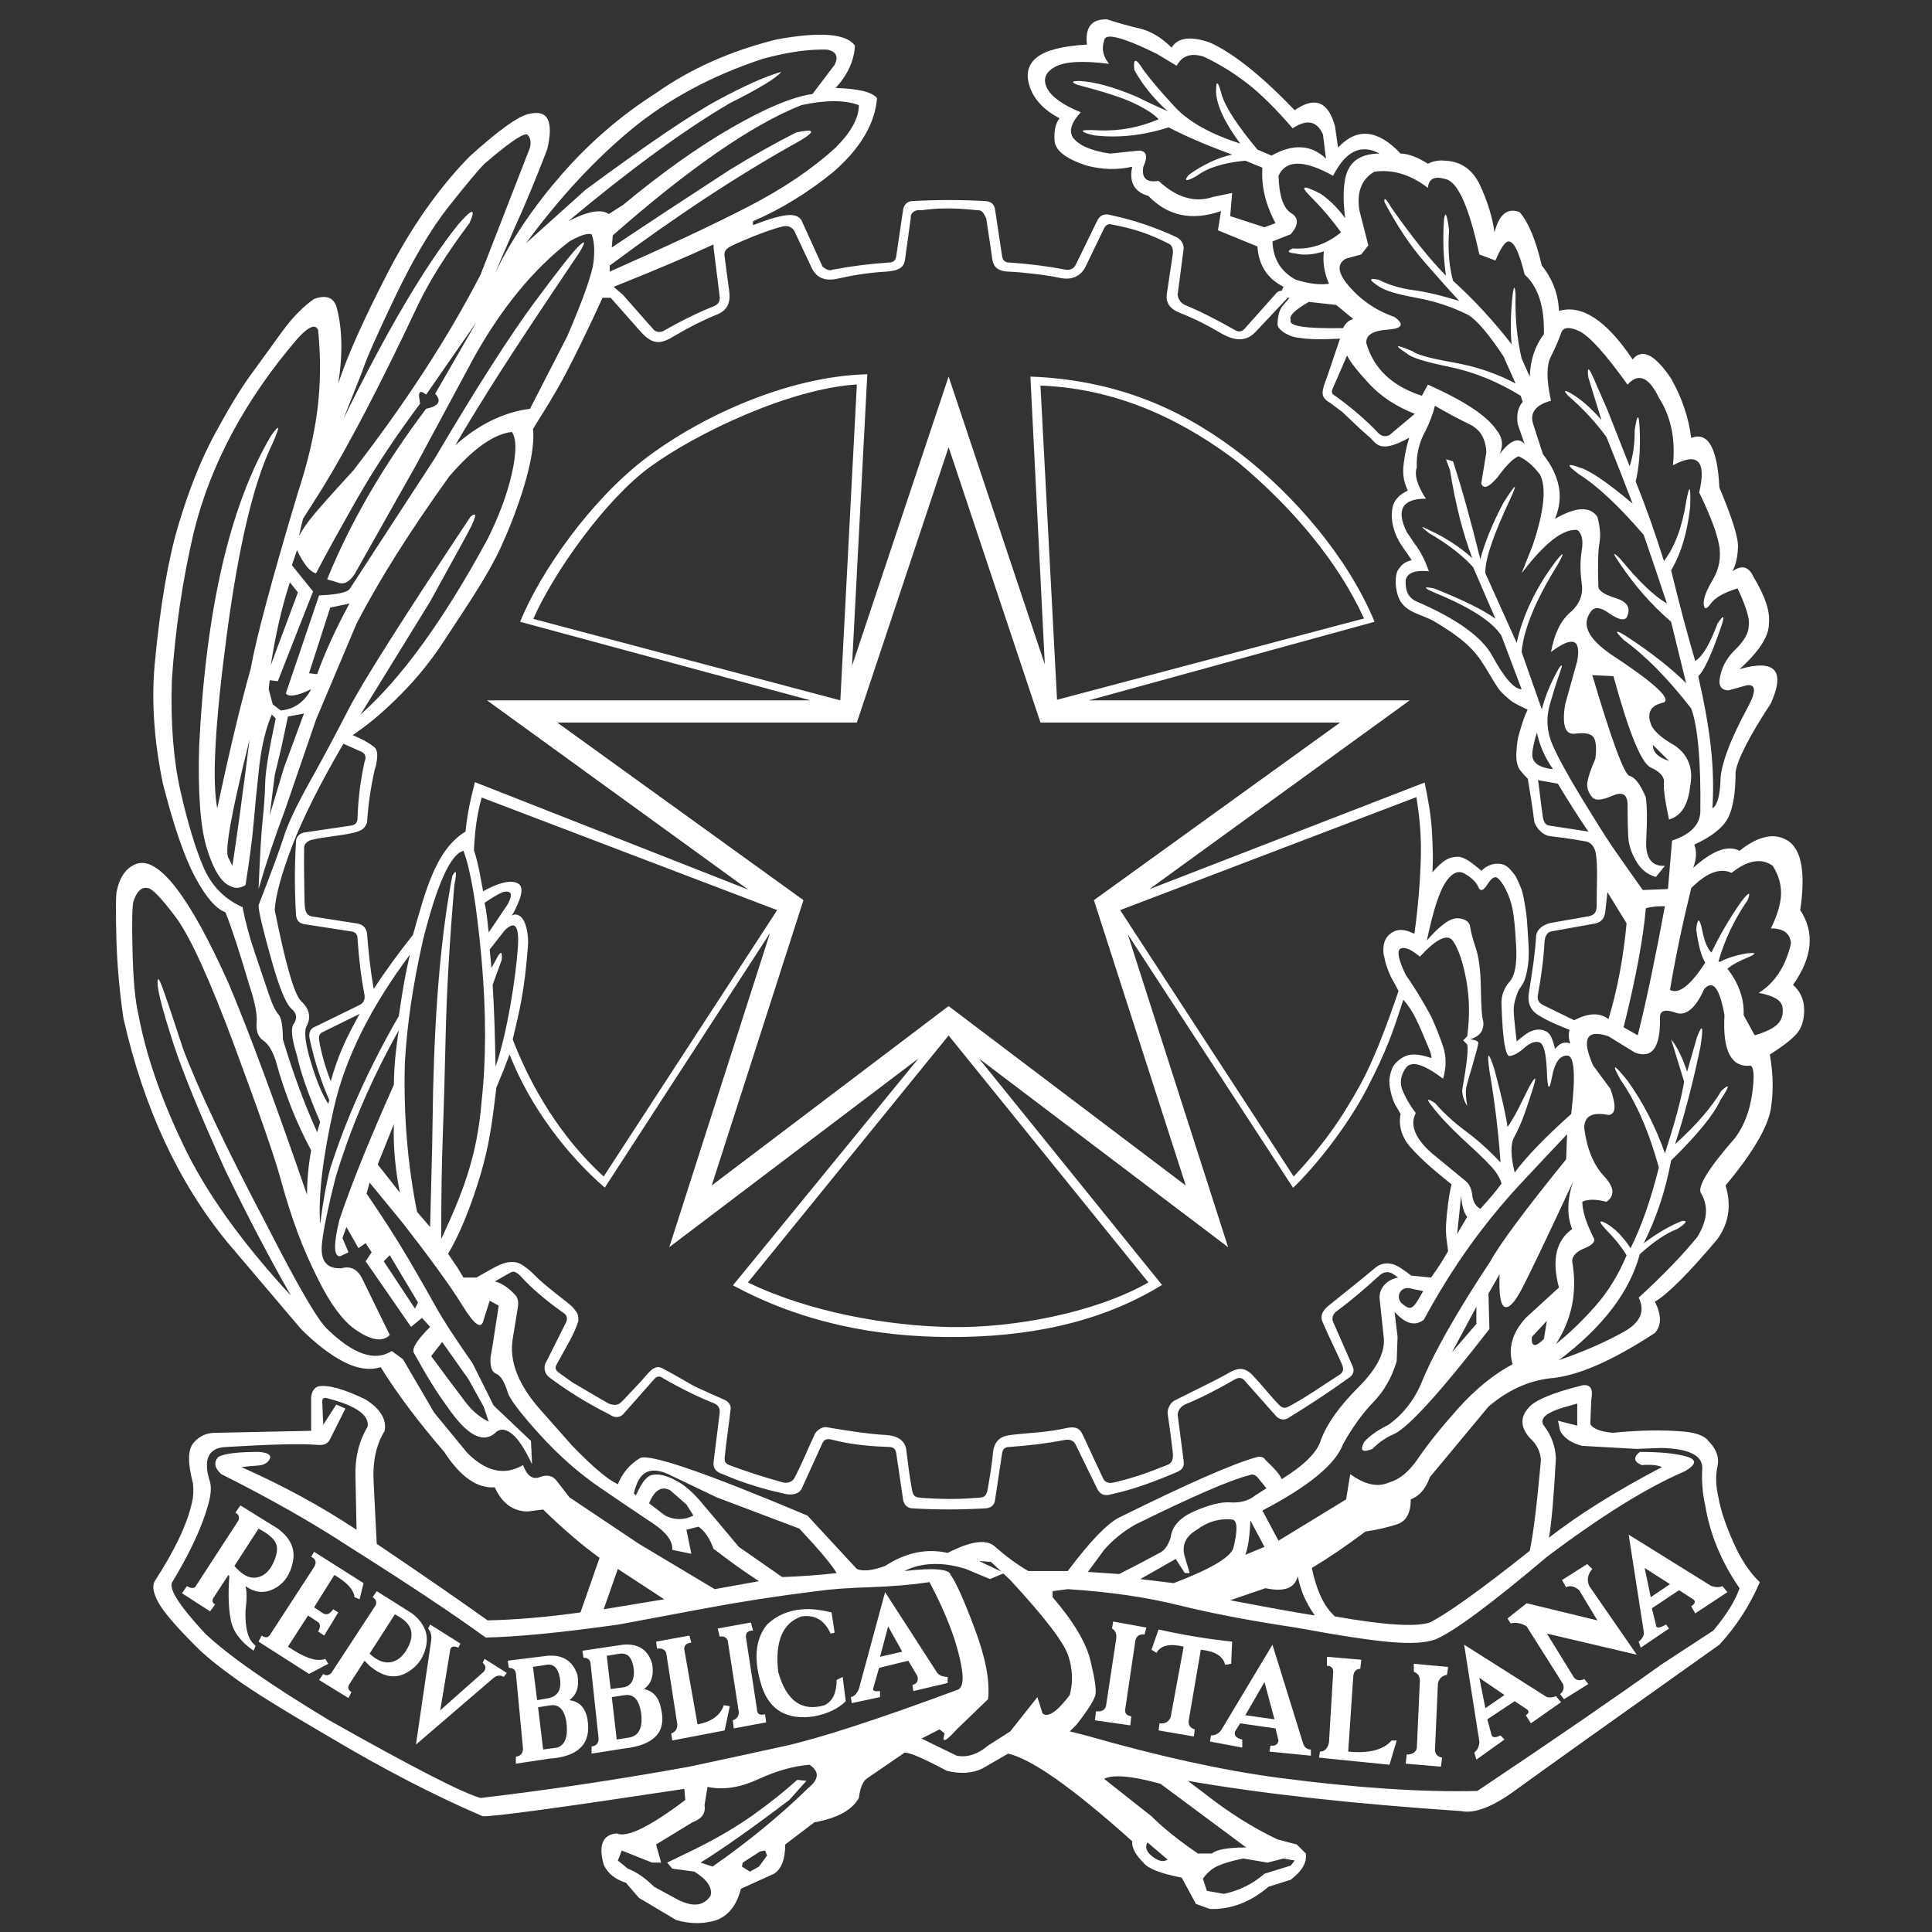 <svg width="24" height="24" viewBox="0 0 24 24" fill="none" xmlns="http://www.w3.org/2000/svg">
<rect x="0" y="0" width="24" height="24" fill="#333333" stroke="none"/>
<g clip-path="url(#clip0_1070_1581)">
<path d="M13.719 0.241C13.552 0.246 13.479 0.351 13.502 0.554C13.202 0.571 12.995 0.623 12.882 0.711C12.769 0.799 12.739 0.922 12.793 1.081C12.848 1.24 12.971 1.369 13.163 1.47C13.113 1.528 13.092 1.62 13.1 1.746C13.108 1.871 13.243 1.974 13.502 2.058C13.695 2.108 13.881 2.113 14.065 2.071C14.023 2.264 14.091 2.384 14.266 2.434C14.508 2.685 14.809 2.747 15.168 2.622L15.13 2.861L15.62 3.062C15.636 3.296 15.745 3.463 15.945 3.563L15.921 3.612C15.896 3.612 15.875 3.621 15.858 3.638L15.457 4.088C15.424 4.121 15.385 4.127 15.343 4.101C15.109 3.968 14.902 3.863 14.718 3.788C14.668 3.763 14.637 3.72 14.629 3.662L14.704 3.086C14.704 3.027 14.676 2.981 14.617 2.947C14.35 2.822 14.078 2.732 13.802 2.673C13.719 2.648 13.66 2.673 13.627 2.748L13.364 3.287C13.339 3.337 13.297 3.358 13.238 3.35C13.021 3.308 12.787 3.278 12.536 3.261C12.486 3.261 12.457 3.236 12.449 3.186L12.362 2.61C12.354 2.535 12.308 2.497 12.224 2.497C11.932 2.481 11.639 2.481 11.346 2.497C11.279 2.497 11.237 2.53 11.22 2.596L11.133 3.186C11.125 3.236 11.096 3.261 11.046 3.261C10.796 3.278 10.561 3.308 10.344 3.35C10.31 3.366 10.268 3.354 10.218 3.312L9.955 2.734C9.922 2.684 9.863 2.665 9.78 2.673C9.688 2.681 9.546 2.722 9.354 2.797V2.748C9.704 2.598 10.038 2.392 10.356 2.133C10.69 1.84 10.869 1.537 10.895 1.219C10.836 1.144 10.665 1.101 10.381 1.093C10.532 0.926 10.612 0.75 10.62 0.566C10.511 0.416 10.185 0.391 9.642 0.491C9.073 0.633 8.576 0.855 8.15 1.156C7.716 1.432 7.326 1.768 6.979 2.165C6.632 2.562 6.354 2.973 6.146 3.399L6.396 2.823C6.522 2.547 6.655 2.226 6.797 1.858C6.839 1.683 6.841 1.557 6.804 1.482C6.766 1.406 6.683 1.385 6.558 1.418C6.424 1.452 6.183 1.628 5.832 1.945C5.448 2.338 5.108 2.823 4.811 3.399C4.514 3.976 4.311 4.43 4.202 4.764C4.261 4.389 4.252 4.067 4.177 3.8C4.135 3.691 4.044 3.663 3.902 3.713C3.769 3.805 3.634 3.942 3.5 4.125C3.366 4.309 3.239 4.488 3.113 4.659C2.988 4.83 2.84 5.074 2.668 5.392C2.497 5.709 2.346 6.086 2.217 6.52C2.087 6.955 1.989 7.53 1.922 8.249C1.88 8.708 1.914 9.202 2.022 9.728C2.156 10.255 2.289 10.643 2.423 10.894C2.557 11.145 2.683 11.29 2.8 11.332C2.875 11.516 2.974 11.821 3.1 12.247C3.166 12.448 3.197 12.6 3.188 12.704C3.18 12.809 3.206 12.882 3.268 12.924C3.331 12.966 3.383 13.049 3.425 13.175C3.534 13.576 3.681 13.947 3.865 14.29C3.832 14.473 3.814 14.658 3.814 14.842C3.413 13.68 3.088 12.803 2.837 12.21C2.353 11.132 1.972 10.639 1.697 10.73C1.563 10.78 1.48 10.901 1.446 11.094C1.438 11.169 1.438 11.362 1.446 11.671C1.455 11.98 1.483 12.306 1.533 12.648C1.784 13.759 2.214 14.686 2.823 15.43L3.739 16.509C3.923 16.693 4.098 16.827 4.266 16.915C4.433 17.002 4.587 17.026 4.729 16.984C4.938 17.319 5.201 17.668 5.518 18.036C5.719 18.345 5.928 18.492 6.146 18.476C6.238 18.676 6.374 18.776 6.558 18.776L6.747 18.752C7.006 19.003 7.239 19.202 7.448 19.352L7.211 20.03C6.793 20.089 6.408 20.121 6.057 20.129C5.731 19.895 5.273 19.579 4.68 19.178L4.642 18.425C4.626 18.166 4.67 17.949 4.779 17.774C4.804 17.631 4.725 17.502 4.542 17.385C4.266 17.251 4.069 17.198 3.952 17.223C3.902 17.24 3.873 17.284 3.865 17.359V17.774L2.673 17.799C2.565 17.799 2.475 17.84 2.404 17.924C2.333 18.007 2.33 18.174 2.397 18.425C2.406 18.517 2.402 18.596 2.385 18.663C2.327 18.931 2.172 19.257 1.922 19.642C1.888 19.7 1.903 19.787 1.966 19.904C2.029 20.021 2.186 20.204 2.437 20.455C2.545 20.563 2.709 20.698 2.931 20.857C3.152 21.016 3.542 21.257 4.102 21.583C4.762 21.976 5.394 22.303 5.996 22.562C6.121 22.57 6.956 22.456 8.501 22.222L8.513 22.36C8.07 22.695 7.786 22.833 7.661 22.775C7.486 22.791 7.432 22.921 7.499 23.163C7.549 23.272 7.641 23.346 7.775 23.388L7.937 23.576L8.401 23.852C8.576 23.902 8.743 23.902 8.902 23.852C9.052 23.794 9.153 23.664 9.204 23.463L9.616 23.276C9.708 23.217 9.754 23.096 9.754 22.913L10.117 22.637C10.401 22.587 10.586 22.485 10.669 22.335C10.686 22.201 10.723 22.118 10.782 22.084L11.22 21.784C11.237 21.743 11.418 21.814 11.76 21.997C11.928 22.039 12.073 22.03 12.198 21.972L12.524 21.784C12.816 21.851 13.33 22.213 14.065 22.873C14.057 22.949 14.103 23.038 14.203 23.138C14.261 23.213 14.421 23.275 14.68 23.325L14.856 23.651L15.031 23.714C15.29 23.722 15.532 23.63 15.758 23.438L16.034 23.351C16.176 23.242 16.238 23.134 16.221 23.025L16.109 22.913L15.87 22.85C15.569 22.708 15.264 22.516 14.955 22.273L14.755 22.122C15.666 22.281 16.797 22.407 18.151 22.498C18.318 22.532 18.542 22.446 18.822 22.241C19.102 22.037 19.947 21.433 21.359 20.431C21.567 20.205 21.736 19.946 21.861 19.654C21.736 19.537 21.625 19.37 21.529 19.152C21.433 18.935 21.372 18.751 21.347 18.6C21.313 18.458 21.31 18.331 21.335 18.218C21.36 18.106 21.323 18 21.222 17.9C21.18 17.841 21.083 17.802 20.933 17.785C20.665 17.76 20.365 17.766 20.031 17.799C19.872 17.782 19.78 17.745 19.755 17.687L19.768 17.385C19.793 17.251 19.756 17.193 19.656 17.209C19.288 17.301 19.066 17.394 18.991 17.485C18.882 17.602 18.886 17.729 19.003 17.862C19.095 17.946 19.141 18.042 19.141 18.15C19.091 18.702 19.045 19.073 19.003 19.265C18.393 19.75 17.979 20.046 17.762 20.155C17.587 20.213 17.194 20.188 16.584 20.08C16.451 19.963 16.355 19.762 16.296 19.478C16.505 19.353 16.727 19.202 16.961 19.026C17.12 19.001 17.253 18.97 17.361 18.933C17.47 18.895 17.525 18.793 17.525 18.626C17.634 18.584 17.712 18.492 17.762 18.35L18.49 17.474C18.724 17.273 18.978 17.156 19.253 17.122C19.588 17.097 20.023 16.909 20.558 16.558C20.641 16.466 20.641 16.337 20.558 16.17C20.716 16.078 20.976 15.818 21.335 15.392C21.477 15.192 21.511 14.97 21.435 14.727C21.77 14.326 21.956 14.01 21.998 13.776C22.031 13.568 22.028 13.342 21.986 13.1C22.145 12.999 22.256 12.913 22.318 12.842C22.381 12.771 22.412 12.673 22.412 12.547C22.412 12.422 22.366 12.317 22.274 12.234C22.516 11.891 22.546 11.582 22.363 11.306C22.429 10.855 22.383 10.571 22.225 10.454C22.057 10.337 21.852 10.376 21.609 10.569C21.467 10.493 21.275 10.564 21.033 10.781C21.075 10.673 21.08 10.575 21.047 10.492C21.264 10.392 21.403 10.282 21.466 10.161C21.529 10.04 21.56 9.849 21.56 9.59C21.585 9.431 21.73 9.147 21.998 8.738C22.182 8.328 22.052 8.186 21.609 8.312C21.852 8.094 21.974 7.906 21.974 7.747C21.991 7.597 21.927 7.405 21.785 7.171C21.726 7.038 21.639 7.013 21.522 7.096C21.564 7.013 21.586 6.913 21.59 6.796C21.595 6.679 21.517 6.433 21.359 6.057C21.334 5.564 21.218 5.358 21.009 5.441C20.976 5.182 20.892 4.937 20.759 4.703C20.558 4.402 20.398 4.322 20.281 4.465C19.956 3.98 19.65 3.779 19.366 3.863C19.358 3.654 19.287 3.466 19.153 3.299C19.078 2.981 18.987 2.761 18.878 2.636C18.728 2.577 18.623 2.661 18.565 2.886C18.54 2.702 18.481 2.509 18.389 2.308C18.297 2.108 18.152 2.005 17.951 1.996C17.876 1.988 17.805 2 17.738 2.034C17.605 1.95 17.491 1.908 17.399 1.908C17.115 1.607 16.856 1.582 16.622 1.833L16.584 1.57C16.501 1.261 16.334 1.194 16.083 1.369C15.674 0.943 15.324 0.662 15.031 0.529C14.789 0.445 14.629 0.466 14.554 0.592C14.429 0.466 14.296 0.387 14.154 0.353C14.011 0.32 13.878 0.282 13.753 0.241C13.741 0.24 13.73 0.24 13.719 0.241ZM13.784 0.455C13.879 0.453 14.074 0.523 14.367 0.667L14.617 0.817C14.684 0.691 14.796 0.654 14.955 0.704C15.147 0.796 15.328 0.907 15.495 1.037C15.662 1.166 15.849 1.352 16.058 1.594C16.233 1.477 16.359 1.502 16.434 1.669L16.472 1.971C16.288 1.795 16.062 1.783 15.795 1.933L15.62 1.858C15.377 1.566 15.232 1.344 15.181 1.193C15.131 1.001 15.106 0.985 15.106 1.144C15.115 1.311 15.214 1.524 15.406 1.783C15.039 1.666 14.77 1.515 14.598 1.332C14.427 1.148 14.295 0.993 14.203 0.868C14.111 0.718 14.074 0.718 14.091 0.868C14.191 1.052 14.329 1.222 14.505 1.381C14.371 1.323 14.245 1.264 14.128 1.205C13.836 1.08 13.594 1.014 13.402 1.006C13.31 1.006 13.305 1.022 13.388 1.055C13.714 1.139 13.951 1.216 14.097 1.287C14.243 1.358 14.342 1.423 14.392 1.482C14.158 1.582 13.915 1.628 13.664 1.62C13.506 1.611 13.435 1.615 13.451 1.632C13.468 1.648 13.518 1.666 13.601 1.683C13.902 1.716 14.207 1.682 14.517 1.582C14.742 1.699 15.005 1.811 15.306 1.92C15.122 1.961 14.943 2.047 14.767 2.172C14.7 2.255 14.734 2.259 14.868 2.184C15.001 2.084 15.202 2.021 15.47 1.996L15.682 2.083C15.666 2.309 15.719 2.538 15.845 2.772L15.708 2.823L15.282 2.685L15.306 2.397L15.069 2.446C14.843 2.522 14.618 2.456 14.392 2.247C14.242 2.272 14.178 2.213 14.203 2.071C14.261 1.946 14.245 1.879 14.154 1.87L13.79 1.908C13.556 1.874 13.402 1.807 13.327 1.707C13.277 1.623 13.309 1.52 13.426 1.395C13.2 1.303 13.061 1.202 13.006 1.093C12.952 0.984 12.986 0.897 13.107 0.83C13.228 0.764 13.451 0.751 13.777 0.793C13.702 0.701 13.682 0.605 13.716 0.505C13.718 0.474 13.74 0.457 13.784 0.455ZM10.194 0.616C10.223 0.615 10.253 0.616 10.281 0.617C10.389 0.642 10.418 0.705 10.368 0.805L10.093 1.168C9.851 1.201 9.518 1.34 9.096 1.582C8.674 1.824 8.222 2.146 7.738 2.547L7.562 2.659C7.47 2.593 7.302 2.623 7.059 2.748C7.828 2.105 8.497 1.616 9.066 1.282C9.433 1.098 9.646 0.969 9.705 0.893C9.521 0.944 9.262 1.058 8.927 1.238C8.593 1.417 8.041 1.791 7.272 2.359L6.534 3.022C6.952 2.454 7.388 1.984 7.843 1.608C8.299 1.232 8.843 0.939 9.478 0.73C9.748 0.657 9.987 0.618 10.194 0.616V0.616ZM10.359 1.257C10.478 1.257 10.582 1.273 10.669 1.306C10.669 1.465 10.574 1.641 10.381 1.833C10.089 2.1 9.724 2.347 9.285 2.572C8.847 2.798 8.276 3.064 7.574 3.374V3.299C8.426 2.664 9.216 2.147 9.943 1.746C10.136 1.629 10.118 1.595 9.892 1.645C9.642 1.771 9.366 1.925 9.066 2.109C8.564 2.435 8.076 2.756 7.6 3.074L7.612 2.924C8.564 2.088 9.345 1.548 9.955 1.306C10.106 1.273 10.24 1.257 10.359 1.257ZM6.536 1.669C6.54 1.669 6.543 1.668 6.546 1.669C6.588 1.702 6.6 1.758 6.584 1.833L5.97 3.411C5.569 4.188 5.042 5 4.39 5.843C4.114 6.144 3.944 6.336 3.877 6.42C3.81 6.503 3.755 6.583 3.713 6.658L3.764 6.445L4.003 6.068C4.337 5.525 4.737 4.756 5.205 3.762C5.347 3.47 5.556 3.14 5.832 2.772C5.916 2.58 5.869 2.585 5.694 2.786C5.285 3.295 4.809 4.101 4.266 5.204L4.504 4.603C4.546 4.469 4.679 4.166 4.905 3.694C5.13 3.222 5.352 2.848 5.569 2.572C5.787 2.297 5.936 2.117 6.019 2.034C6.301 1.791 6.474 1.67 6.536 1.669ZM16.934 1.855C16.998 1.852 17.066 1.869 17.137 1.908C16.894 1.908 16.752 2.012 16.71 2.221C16.685 2.355 16.685 2.518 16.71 2.711C16.627 2.594 16.526 2.492 16.409 2.409C16.183 2.292 16.142 2.304 16.284 2.446C16.426 2.588 16.551 2.736 16.659 2.886C16.475 3.037 16.275 3.102 16.058 3.086C15.982 3.119 15.995 3.14 16.095 3.149C16.195 3.174 16.312 3.165 16.446 3.123C16.429 3.257 16.451 3.392 16.509 3.525C16.392 3.542 16.254 3.524 16.095 3.474C15.911 3.374 15.815 3.216 15.807 2.999L16.034 2.91C16.134 2.793 16.135 2.706 16.039 2.647C15.943 2.589 15.89 2.434 15.882 2.184C15.974 1.983 16.201 1.983 16.56 2.184C16.669 1.971 16.793 1.862 16.934 1.855H16.934ZM17.157 2.126C17.353 2.119 17.548 2.188 17.738 2.334C17.747 2.217 17.824 2.182 17.97 2.228C18.116 2.274 18.252 2.584 18.377 3.161L18.577 3.236C18.644 3.077 18.699 2.999 18.741 2.999C18.807 2.999 18.873 3.135 18.94 3.411C19.107 3.562 19.187 3.808 19.179 4.151C19.07 4.293 19.011 4.469 19.003 4.678L18.902 4.453C18.844 4.202 18.819 3.937 18.827 3.662C18.819 3.545 18.807 3.545 18.79 3.662C18.765 3.904 18.761 4.11 18.778 4.277C18.552 3.985 18.309 3.722 18.05 3.488C18 3.304 17.984 3.094 18.001 2.861C17.976 2.66 17.954 2.614 17.938 2.722C17.921 2.973 17.93 3.208 17.963 3.425C17.771 3.233 17.546 2.952 17.287 2.584C17.22 2.467 17.189 2.443 17.198 2.509C17.357 2.81 17.525 3.061 17.701 3.261C17.876 3.462 18.018 3.621 18.127 3.738C17.91 3.672 17.721 3.626 17.563 3.605C17.404 3.585 17.256 3.541 17.123 3.474C16.997 3.449 17.003 3.479 17.137 3.563C17.212 3.613 17.364 3.657 17.593 3.699C17.823 3.741 18.039 3.812 18.239 3.912C18.348 3.979 18.494 4.151 18.677 4.427L18.827 4.764C18.593 4.639 18.334 4.552 18.05 4.502C17.766 4.452 17.599 4.406 17.549 4.364C17.332 4.272 17.307 4.281 17.474 4.389C17.524 4.44 17.703 4.496 18.008 4.558C18.312 4.621 18.606 4.741 18.89 4.916L18.916 4.991C18.858 5.058 18.836 5.15 18.853 5.267L18.94 5.518C18.865 5.426 18.762 5.467 18.628 5.642C18.678 5.534 18.666 5.434 18.59 5.342C18.474 5.167 18.189 4.979 17.738 4.778L17.663 4.916C17.296 4.799 17.065 4.581 16.973 4.263C16.965 4.163 17.053 4.107 17.237 4.095C17.421 4.082 17.449 4.03 17.324 3.938C17.082 3.854 16.881 3.712 16.722 3.512C16.614 3.37 16.614 3.27 16.722 3.212L16.91 3.161L16.998 3.048L16.886 2.61C16.852 2.384 16.915 2.225 17.073 2.133C17.102 2.128 17.129 2.127 17.157 2.126ZM11.706 2.59C11.849 2.586 11.992 2.596 12.146 2.612C12.203 2.607 12.222 2.655 12.251 2.712L12.318 3.155C12.33 3.261 12.337 3.365 12.524 3.374C12.711 3.382 13.007 3.417 13.167 3.452C13.326 3.487 13.434 3.42 13.487 3.309C13.487 3.309 13.64 2.993 13.716 2.835C13.734 2.797 13.767 2.78 13.796 2.786C14.082 2.839 14.27 2.901 14.522 3.029C14.555 3.046 14.579 3.088 14.568 3.161L14.495 3.65C14.478 3.763 14.536 3.838 14.653 3.885C14.867 3.971 15.001 4.042 15.142 4.125C15.275 4.204 15.448 4.28 15.596 4.124L15.996 3.699H16.02L15.933 3.8C15.894 3.845 15.873 3.922 15.87 4.026C15.868 4.093 15.996 4.175 16.104 4.192C16.314 4.225 16.452 4.214 16.646 4.207L16.491 4.666L16.446 4.79C16.431 4.861 16.395 4.932 16.521 5.003L16.673 5.116L16.898 5.329L17.024 5.441C17.102 5.517 17.147 5.636 17.505 5.438C17.471 5.547 17.45 5.656 17.436 5.769C17.421 5.893 17.438 5.985 17.488 6.094C17.381 6.146 17.316 6.212 17.298 6.307C17.277 6.42 17.295 6.525 17.336 6.633C17.381 6.752 17.468 6.851 17.537 6.958C17.445 6.983 17.417 7.011 17.373 7.071C17.321 7.143 17.333 7.301 17.365 7.4C17.436 7.616 17.657 7.622 17.825 7.724C18.044 7.856 18.253 7.993 18.396 8.204C18.475 8.32 18.534 8.436 18.613 8.552C18.646 8.602 18.752 8.697 18.804 8.728C18.861 8.763 18.977 8.815 18.977 8.815C18.939 8.892 18.916 8.962 18.88 9.084C18.849 9.189 18.846 9.22 18.838 9.329C18.832 9.4 18.836 9.468 18.863 9.534C18.881 9.578 18.979 9.674 18.979 9.674C19.006 9.842 19.039 10.035 19.058 10.195C19.065 10.261 19.154 10.374 19.25 10.386C19.386 10.403 19.463 10.411 19.703 10.453C19.76 10.462 19.821 10.52 19.83 10.645C19.849 10.825 19.832 11.041 19.835 11.221C19.836 11.302 19.83 11.366 19.731 11.383L19.303 11.458C19.174 11.474 19.096 11.542 19.083 11.618C19.069 11.858 19.03 12.093 18.993 12.329C18.977 12.428 18.989 12.539 19.116 12.614C19.224 12.678 19.247 12.692 19.497 12.793C19.482 12.848 19.487 12.906 19.506 12.963C19.413 12.929 19.359 12.98 19.318 13.03C19.286 12.913 19.268 12.839 19.197 12.807C19.114 12.768 19.025 12.805 18.991 12.824C18.937 12.854 18.841 12.936 18.841 12.936C18.828 12.83 18.816 12.723 18.807 12.616C18.804 12.543 18.791 12.484 18.858 12.316C18.873 12.278 18.918 12.236 18.94 12.172C19.02 11.923 18.985 11.732 18.972 11.484C18.967 11.383 18.954 11.306 18.938 11.209C18.926 11.136 18.912 11.065 18.88 10.998C18.861 10.957 18.843 10.904 18.816 10.868C18.776 10.817 18.733 10.758 18.671 10.739C18.573 10.709 18.474 10.746 18.403 10.817C18.182 10.626 18.128 10.636 18.05 10.649C17.95 10.664 17.871 10.751 17.793 10.836C17.806 10.667 17.798 10.518 17.788 10.33C17.778 10.142 17.745 9.95 17.697 9.721L14.276 11.047L17.512 8.7H13.526L17.075 7.724C16.738 6.906 16.059 6.141 15.432 5.654C14.805 5.167 13.989 4.723 12.8 4.678L12.979 8.254L11.784 4.678L10.584 8.272L10.774 4.649C9.766 4.675 8.675 5.191 8.005 5.705C7.336 6.22 6.718 7.094 6.461 7.724L10.068 8.7H6.05L9.294 11.051L5.9 9.716C5.837 9.958 5.805 10.116 5.783 10.33C5.42 10.55 5.29 11.046 5.13 11.613C4.945 11.847 4.794 12.053 4.642 12.285C4.602 12.058 4.578 11.831 4.56 11.601C4.552 11.535 4.517 11.484 4.436 11.472L3.899 11.388C3.784 11.381 3.787 11.281 3.783 11.203C3.78 10.989 3.774 10.746 3.778 10.528C3.779 10.486 3.818 10.447 3.868 10.434C4.011 10.397 4.25 10.381 4.404 10.342C4.518 10.312 4.535 10.276 4.56 10.217C4.573 9.997 4.606 9.78 4.654 9.564C4.654 9.564 4.73 9.345 4.649 9.28C4.541 9.193 4.381 9.133 4.381 9.133C4.559 9.009 4.699 8.9 4.905 8.7C5.11 8.5 5.316 8.272 5.532 7.937C5.748 7.601 6.047 7.182 6.231 6.778C6.415 6.373 6.663 5.691 6.621 5.329C6.736 5.138 6.769 5.098 6.925 4.829C7.08 4.56 7.33 4.041 7.485 3.699H7.586L7.952 4.113C8.121 4.304 8.22 4.267 8.384 4.17C8.559 4.065 8.728 3.98 8.907 3.907C8.981 3.877 9.084 3.813 9.059 3.622L9.001 3.184C8.992 3.12 9.018 3.089 9.088 3.055C9.27 2.965 9.593 2.84 9.734 2.811C9.797 2.798 9.851 2.833 9.87 2.874L10.078 3.317C10.134 3.442 10.234 3.5 10.409 3.461C10.583 3.421 10.771 3.389 11.007 3.374C11.243 3.358 11.236 3.276 11.252 3.155L11.314 2.707C11.306 2.658 11.351 2.599 11.445 2.612C11.534 2.6 11.62 2.592 11.706 2.59L11.706 2.59ZM7.303 2.907C7.321 2.905 7.337 2.906 7.349 2.91C7.382 2.993 7.39 3.108 7.373 3.254C7.356 3.4 7.248 3.709 7.047 4.176L6.584 5.078C6.258 5.12 5.949 5.271 5.656 5.53C5.807 5.271 5.989 4.974 6.202 4.64C6.415 4.306 6.746 3.805 7.197 3.137C7.273 3.011 7.275 2.98 7.204 3.043C7.133 3.106 6.944 3.344 6.635 3.762C6.326 4.18 5.912 4.828 5.394 5.705C5.252 5.923 4.9 6.461 4.341 7.321C4.299 7.363 4.173 7.388 3.964 7.396L3.551 8.613C3.585 8.663 3.689 8.646 3.865 8.562C3.781 8.721 3.655 8.81 3.488 8.826L3.388 8.75L3.338 8.562L3.35 8.45L3.451 8.462L3.889 7.347L3.626 7.021L3.689 6.834C3.773 7.009 3.851 7.105 3.926 7.122C4.043 6.896 4.213 6.588 4.434 6.2C4.656 5.811 4.918 5.416 5.218 5.015L5.205 4.916C5.205 4.858 5.235 4.852 5.293 4.903L5.919 4.001L5.406 4.891C5.489 4.983 5.452 5.045 5.293 5.078C4.759 5.788 4.348 6.495 4.064 7.197L4.191 7.234C4.266 7.268 4.337 7.234 4.404 7.134L5.167 5.78L5.895 4.427C6.238 3.817 6.63 3.341 7.073 2.999C7.173 2.942 7.25 2.911 7.303 2.907V2.907ZM8.864 3.036V3.074L8.939 3.675C8.948 3.734 8.928 3.775 8.878 3.8C8.669 3.883 8.456 3.988 8.239 4.113C8.197 4.13 8.158 4.127 8.125 4.101L7.738 3.662L7.623 3.563L7.75 3.512C8.167 3.345 8.539 3.187 8.864 3.036ZM16.259 3.75L16.598 3.788L16.811 3.963C16.752 3.98 16.71 4.017 16.685 4.076C16.217 4.084 16 4.051 16.034 3.975C16.009 3.925 16.083 3.851 16.259 3.75ZM3.892 4.059C3.92 4.056 3.939 4.07 3.952 4.101C3.985 4.436 3.983 4.76 3.945 5.073C3.907 5.386 3.827 5.734 3.701 6.118C3.375 7.204 3.18 7.936 3.113 8.312C2.988 8.754 2.849 9.332 2.699 10.042C2.632 9.699 2.672 8.977 2.818 7.879C2.965 6.78 3.15 5.998 3.376 5.53C3.484 5.288 3.481 5.25 3.364 5.417C2.854 6.286 2.558 7.568 2.474 9.264C2.457 9.858 2.489 10.287 2.573 10.55C2.656 10.813 2.752 10.965 2.861 11.007C2.919 11.04 2.983 11.036 3.05 10.995C3.1 10.677 3.134 10.419 3.151 10.222C3.167 10.026 3.19 9.797 3.219 9.534C3.248 9.271 3.301 9.051 3.376 8.876L3.425 8.925C3.342 9.31 3.298 9.578 3.294 9.728C3.29 9.879 3.28 10.029 3.263 10.18C3.247 10.33 3.229 10.618 3.212 11.044C3.312 10.701 3.422 10.375 3.539 10.066L3.926 8.939L4.429 7.747C4.705 7.213 5.088 6.604 5.581 5.918C5.874 5.576 6.133 5.391 6.359 5.366C6.417 5.45 6.417 5.622 6.359 5.881C6.3 6.14 6.199 6.412 6.057 6.696C5.514 7.698 4.988 8.425 4.479 8.876L5.343 7.473L5.757 6.72C5.916 6.436 5.944 6.336 5.844 6.42C5 7.69 4.496 8.487 4.329 8.813C4.161 9.139 3.998 9.444 3.839 9.728C3.681 10.012 3.576 10.234 3.526 10.393C3.476 10.552 3.371 10.836 3.212 11.245C3.212 11.32 3.264 11.537 3.364 11.896C3.464 12.256 3.548 12.466 3.619 12.529C3.691 12.591 3.697 12.66 3.638 12.735C3.613 12.802 3.631 12.928 3.689 13.112C3.731 13.312 3.827 13.587 3.977 13.938L3.94 14.065C3.781 13.714 3.639 13.328 3.514 12.911C3.514 12.743 3.495 12.64 3.458 12.599C3.42 12.557 3.383 12.479 3.345 12.367C3.307 12.254 3.25 12.085 3.175 11.864C3.099 11.643 3.046 11.444 3.013 11.269C2.787 11.169 2.624 11.001 2.523 10.763C2.423 10.525 2.33 10.213 2.242 9.829C2.155 9.444 2.118 8.984 2.135 8.45C2.177 7.815 2.269 7.197 2.411 6.595C2.62 5.76 3.046 4.966 3.689 4.214C3.778 4.115 3.846 4.063 3.892 4.059ZM19.467 4.076C19.504 4.072 19.554 4.084 19.617 4.113C19.742 4.172 19.943 4.394 20.218 4.778C20.352 4.628 20.482 4.681 20.607 4.94C20.757 5.174 20.816 5.455 20.782 5.78C21.092 5.613 21.2 5.725 21.108 6.118C21.242 6.394 21.324 6.609 21.354 6.764C21.383 6.918 21.358 7.063 21.279 7.197C21.199 7.331 21.16 7.433 21.164 7.504C21.169 7.575 21.199 7.572 21.253 7.497C21.307 7.422 21.418 7.36 21.585 7.309C21.694 7.543 21.74 7.698 21.723 7.773C21.723 7.865 21.666 7.964 21.553 8.073C21.44 8.182 21.375 8.311 21.359 8.462C21.359 8.537 21.398 8.576 21.473 8.576L21.698 8.513C21.815 8.496 21.818 8.588 21.71 8.789C21.593 9.006 21.508 9.189 21.454 9.339C21.4 9.49 21.372 9.611 21.372 9.703C21.364 9.895 21.33 10.008 21.272 10.042C21.288 9.799 21.282 9.546 21.253 9.283C21.224 9.02 21.171 8.726 21.096 8.4C21.163 8.342 21.255 8.145 21.372 7.811C21.431 7.643 21.418 7.622 21.335 7.747C21.243 7.998 21.151 8.153 21.059 8.211C20.967 7.902 20.867 7.527 20.759 7.084C20.884 6.876 20.962 6.611 20.996 6.293C21.004 6.026 20.988 6.007 20.946 6.232C20.896 6.55 20.804 6.795 20.67 6.97C20.561 6.619 20.444 6.291 20.319 5.982C20.361 5.806 20.378 5.6 20.37 5.366C20.362 5.132 20.34 5.125 20.307 5.342C20.307 5.518 20.286 5.667 20.244 5.792L19.968 5.092L19.792 4.689C19.734 4.556 19.714 4.556 19.731 4.689L19.893 5.216C19.767 5.074 19.65 4.969 19.542 4.903C19.433 4.836 19.413 4.841 19.48 4.916C19.664 5.075 19.822 5.245 19.956 5.429C20.064 5.697 20.173 5.972 20.281 6.256C19.964 5.989 19.742 5.839 19.617 5.806C19.458 5.747 19.458 5.776 19.617 5.893C19.842 6.035 20.11 6.285 20.419 6.645C20.52 6.937 20.616 7.221 20.707 7.497C20.549 7.405 20.357 7.222 20.131 6.946C20.031 6.846 20.027 6.862 20.119 6.996C20.303 7.271 20.516 7.515 20.759 7.724L20.946 8.487C20.754 8.295 20.504 8.1 20.195 7.899C20.061 7.816 20.052 7.832 20.169 7.949C20.436 8.141 20.717 8.425 21.009 8.801C21.093 9.035 21.13 9.465 21.122 10.091C21.113 10.25 20.996 10.367 20.771 10.442L20.72 11.044L20.407 11.056C20.24 10.822 20.112 10.64 20.024 10.511C19.936 10.381 19.812 10.183 19.649 9.916C19.486 9.648 19.366 9.432 19.291 9.264C19.216 9.097 19.203 8.925 19.253 8.75C19.304 8.574 19.346 8.441 19.38 8.349C19.413 8.257 19.408 8.241 19.366 8.3C19.266 8.475 19.195 8.646 19.153 8.813L18.902 8.099C18.927 7.815 19.078 7.45 19.354 7.008C19.438 6.857 19.429 6.845 19.328 6.97C19.078 7.304 18.916 7.644 18.841 7.986L18.452 7.122C18.444 6.963 18.544 6.661 18.752 6.218C18.861 5.985 18.836 5.993 18.677 6.244C18.544 6.495 18.448 6.729 18.389 6.946C18.272 6.47 18.159 6.065 18.05 5.731L17.963 5.705L18.013 5.843C18.079 6.261 18.172 6.624 18.289 6.933C18.13 6.791 17.951 6.675 17.75 6.583C17.642 6.525 17.642 6.537 17.75 6.621C17.992 6.763 18.175 6.905 18.301 7.047C18.401 7.281 18.493 7.494 18.577 7.686C18.426 7.577 18.172 7.451 17.813 7.309C17.68 7.284 17.68 7.3 17.813 7.359C18.264 7.543 18.543 7.724 18.652 7.899L18.902 8.562C18.811 8.562 18.69 8.425 18.539 8.15C18.414 7.916 18.101 7.69 17.6 7.473C17.5 7.431 17.454 7.343 17.462 7.209C17.479 7.117 17.575 7.08 17.75 7.096C17.7 6.954 17.641 6.841 17.575 6.757L17.474 6.607C17.34 6.331 17.42 6.195 17.713 6.195C17.604 6.028 17.567 5.898 17.6 5.806C17.592 5.647 17.629 5.493 17.713 5.342C17.763 5.242 17.8 5.141 17.825 5.041C17.984 5.133 18.129 5.21 18.258 5.272C18.388 5.335 18.456 5.45 18.464 5.617L18.401 6.005C18.426 6.081 18.494 6.056 18.602 5.93C18.711 5.78 18.798 5.693 18.865 5.668C18.957 5.71 19.046 5.784 19.129 5.893C19.213 6.052 19.183 6.345 19.041 6.771L18.902 7.122C19.186 6.746 19.417 6.567 19.593 6.583C19.651 6.625 19.67 6.709 19.649 6.839C19.628 6.968 19.628 7.104 19.649 7.246C19.67 7.388 19.621 7.509 19.504 7.609C19.387 7.71 19.309 7.873 19.267 8.099C19.535 7.898 19.643 7.935 19.593 8.211L19.443 8.75C19.401 9.009 19.442 9.131 19.567 9.114C19.692 9.098 19.77 9.114 19.799 9.164C19.828 9.214 19.834 9.301 19.818 9.426C19.742 9.602 19.709 9.718 19.717 9.772C19.726 9.827 19.75 9.873 19.787 9.911C19.825 9.948 19.905 9.939 20.031 9.885C20.156 9.831 20.218 9.868 20.218 9.997C20.218 10.127 20.221 10.253 20.225 10.374C20.229 10.495 20.269 10.613 20.345 10.73C20.403 10.814 20.477 10.869 20.57 10.894L20.682 10.756C20.515 10.764 20.438 10.656 20.45 10.43C20.463 10.205 20.462 10.029 20.445 9.904C20.378 9.745 20.311 9.656 20.244 9.639C20.177 9.623 20.023 9.205 19.78 8.387L20.043 8.4C20.235 9.102 20.389 9.48 20.506 9.534C20.623 9.588 20.678 9.65 20.67 9.721C20.662 9.792 20.683 9.946 20.733 10.18C20.884 10.138 20.971 10 20.996 9.766C21.037 9.548 20.975 9.381 20.808 9.264C20.633 9.164 20.531 9.072 20.506 8.988C20.456 8.846 20.511 8.759 20.67 8.726C20.762 8.676 20.54 8.475 20.005 8.124C19.73 7.932 19.646 7.76 19.755 7.609C19.796 7.534 19.874 7.537 19.986 7.616C20.099 7.696 20.173 7.714 20.206 7.672C20.265 7.555 20.219 7.475 20.068 7.429C19.918 7.383 19.847 7.33 19.855 7.272C19.847 7.013 19.852 6.837 19.869 6.745C19.886 6.653 19.877 6.545 19.843 6.42C19.751 6.286 19.576 6.295 19.317 6.445C19.375 6.303 19.39 6.165 19.361 6.031C19.332 5.897 19.267 5.768 19.167 5.642L19.041 5.254C19.007 5.12 19.083 5.028 19.267 4.978C19.209 4.719 19.209 4.536 19.267 4.427C19.326 4.31 19.366 4.214 19.392 4.139C19.404 4.101 19.429 4.08 19.467 4.076H19.467ZM16.734 4.415C16.768 4.49 16.859 4.606 17.005 4.764C17.151 4.923 17.341 5.049 17.575 5.141L17.261 5.404C17.211 5.429 17.165 5.422 17.123 5.38C16.973 5.221 16.793 5.067 16.584 4.916C16.542 4.899 16.535 4.866 16.56 4.816L16.734 4.415ZM10.644 4.776L10.439 8.7L6.625 7.688C6.868 7.132 7.51 6.212 8.077 5.799C8.643 5.386 9.801 4.829 10.644 4.776ZM12.925 4.79C13.959 4.828 14.782 5.285 15.384 5.745C16.058 6.308 16.626 6.983 16.944 7.683L13.131 8.693L12.925 4.79ZM11.784 5.555L12.925 8.976H16.647L13.589 11.182L14.73 14.727L11.784 12.498L8.841 14.727L9.981 11.182L6.923 8.976H10.644L11.784 5.555ZM3.601 7.234L3.701 7.359L3.364 8.262C3.422 7.886 3.5 7.544 3.601 7.234ZM4.341 7.497C4.165 7.823 4.032 8.116 3.94 8.375L3.839 8.363L4.102 7.548L4.341 7.497ZM3.776 8.864L3.526 9.541L3.35 10.129L3.413 9.628L3.5 9.264L3.577 8.901L3.776 8.864ZM19.092 9.101C19.125 9.26 19.191 9.411 19.291 9.553C19.249 9.553 19.202 9.543 19.148 9.522C19.093 9.501 19.057 9.467 19.041 9.421C19.024 9.375 19.041 9.268 19.092 9.101ZM3.1 9.189C3.016 9.858 2.945 10.38 2.887 10.756L2.837 10.655C2.787 10.58 2.874 10.092 3.1 9.189ZM4.266 9.239L4.491 9.339C4.541 9.365 4.553 9.407 4.528 9.466C4.478 9.691 4.449 9.924 4.441 10.166C4.441 10.216 4.416 10.246 4.366 10.255L3.776 10.342C3.709 10.358 3.676 10.401 3.676 10.468C3.659 10.76 3.659 11.052 3.676 11.344C3.676 11.428 3.715 11.474 3.79 11.482L4.366 11.571C4.416 11.579 4.441 11.607 4.441 11.658C4.458 11.908 4.486 12.143 4.528 12.36C4.536 12.418 4.517 12.459 4.467 12.484L3.926 12.749C3.851 12.774 3.826 12.832 3.851 12.924C3.91 13.191 3.99 13.438 4.09 13.664L4.078 13.713C4.003 13.596 3.932 13.427 3.865 13.205C3.798 12.984 3.777 12.836 3.802 12.761C3.869 12.643 3.847 12.535 3.739 12.435C3.655 12.351 3.547 11.975 3.413 11.306C3.422 11.131 3.493 10.868 3.626 10.517C3.76 10.166 3.973 9.74 4.266 9.239ZM20.532 9.253L20.733 9.452C20.599 9.41 20.532 9.344 20.532 9.253ZM19.105 9.691L19.352 9.735C19.478 9.944 19.583 10.113 19.731 10.33L19.242 10.255C19.197 10.248 19.175 10.204 19.167 10.154C19.148 10.046 19.116 9.737 19.105 9.691ZM17.595 9.902C17.64 10.179 17.656 10.397 17.65 10.655C17.641 10.973 17.614 11.286 17.57 11.6C17.447 11.539 17.333 11.523 17.237 11.632C17.202 11.672 17.178 11.737 17.186 11.845L17.212 11.959C17.237 12.043 17.265 12.114 17.298 12.172C17.325 12.218 17.35 12.264 17.373 12.31C17.219 12.766 17.056 13.188 16.898 13.475C16.65 13.925 16.418 14.245 16.071 14.615L13.915 11.306L17.595 9.902ZM5.984 9.907L9.654 11.306L7.499 14.615C6.977 14.139 6.604 13.521 6.369 12.912C6.456 12.546 6.512 12.334 6.558 11.76C6.569 11.624 6.539 11.497 6.507 11.438C6.459 11.349 6.39 11.35 6.357 11.375C6.394 11.318 6.415 11.268 6.446 11.194C6.49 11.086 6.487 11.014 6.446 10.981C6.369 10.93 6.233 10.945 6.001 11.071C5.967 10.89 5.945 10.737 5.888 10.562C5.898 10.321 5.925 10.117 5.984 9.907ZM5.757 10.569C5.849 10.811 5.923 11.259 5.982 11.915C6.04 12.571 6.04 13.161 5.982 13.688C5.927 14.365 5.749 14.817 5.481 15.392C5.481 14.874 5.487 14.453 5.5 14.128C5.512 13.802 5.525 13.369 5.537 12.83C5.55 12.291 5.586 11.68 5.644 10.995C5.678 10.828 5.669 10.789 5.619 10.88C5.485 11.574 5.405 12.464 5.38 13.55L5.368 14.264L5.343 15.242L5.181 15.055C5.064 14.47 5.012 13.855 5.029 13.212C5.054 12.736 5.131 12.223 5.256 11.671C5.431 10.978 5.598 10.61 5.757 10.569V10.569ZM21.821 10.698C21.894 10.692 21.961 10.712 22.023 10.756C22.099 10.881 22.132 11.005 22.124 11.126C22.116 11.247 22.073 11.383 21.998 11.533C22.157 11.533 22.24 11.595 22.248 11.721C22.182 12.005 22.048 12.209 21.848 12.334C22.032 12.368 22.13 12.426 22.143 12.51C22.155 12.594 22.137 12.662 22.087 12.716C22.036 12.771 21.94 12.819 21.798 12.861L21.66 12.611C21.669 12.41 21.601 12.218 21.459 12.034C21.518 11.984 21.61 11.934 21.735 11.884C21.827 11.843 21.811 11.829 21.686 11.845C21.552 11.87 21.448 11.904 21.372 11.946H21.347C21.422 11.678 21.543 11.424 21.71 11.182C21.752 11.073 21.727 11.077 21.635 11.194C21.493 11.395 21.368 11.608 21.26 11.833C21.21 11.783 21.171 11.691 21.146 11.557C21.112 11.398 21.087 11.395 21.071 11.545C21.096 11.737 21.133 11.876 21.183 11.959C20.999 12.243 20.854 12.355 20.745 12.297C20.812 11.896 20.901 11.475 21.009 11.032C21.201 10.84 21.368 10.776 21.51 10.843C21.623 10.754 21.726 10.705 21.821 10.698ZM18.115 10.834C18.123 10.834 18.131 10.834 18.139 10.834C18.159 10.836 18.181 10.844 18.202 10.857C18.285 10.907 18.339 10.96 18.364 11.018C18.389 11.077 18.426 11.067 18.476 10.988C18.526 10.908 18.569 10.881 18.602 10.906C18.636 10.931 18.671 10.981 18.708 11.056C18.746 11.131 18.773 11.211 18.79 11.295C18.807 11.378 18.822 11.53 18.834 11.751C18.847 11.973 18.819 12.121 18.752 12.196C18.686 12.271 18.648 12.364 18.652 12.472C18.665 12.907 18.702 13.123 18.752 13.118C18.802 13.114 18.864 13.081 18.935 13.018C19.006 12.955 19.068 12.931 19.122 12.948C19.177 12.965 19.208 13.087 19.216 13.313C19.224 13.538 19.246 13.561 19.279 13.381C19.312 13.201 19.375 13.112 19.467 13.112C19.558 13.112 19.576 13.353 19.518 13.838C19.192 14.13 18.957 14.373 18.816 14.566C18.765 14.357 18.763 14.211 18.809 14.128C18.855 14.044 18.897 13.949 18.935 13.845C18.972 13.74 19.003 13.647 19.029 13.563C19.095 13.363 19.083 13.345 18.991 13.512C18.941 13.613 18.897 13.701 18.86 13.776C18.822 13.852 18.777 13.926 18.727 14.001C18.71 13.868 18.657 13.63 18.565 13.287C18.49 13.053 18.468 13.057 18.502 13.299C18.569 13.692 18.615 14.072 18.64 14.44C18.498 14.289 18.353 14.159 18.207 14.051C18.061 13.942 17.934 13.827 17.825 13.701C17.733 13.643 17.717 13.65 17.776 13.725C17.876 13.859 18.024 14.016 18.221 14.196C18.417 14.375 18.535 14.495 18.577 14.554C18.619 14.612 18.643 14.662 18.652 14.704C18.577 14.804 18.49 14.909 18.389 15.017C18.331 14.984 18.297 14.926 18.289 14.847C18.28 14.768 18.253 14.709 18.207 14.671C18.161 14.634 18.022 14.519 17.788 14.327C17.579 14.143 17.511 13.976 17.587 13.826C17.528 13.751 17.476 13.664 17.43 13.563C17.384 13.463 17.395 13.365 17.462 13.268C17.529 13.172 17.683 13.216 17.926 13.4C17.968 13.258 17.968 13.124 17.926 12.999C17.884 12.874 17.834 12.748 17.776 12.622C17.667 12.422 17.562 12.251 17.462 12.109C17.37 11.917 17.349 11.809 17.399 11.784C17.449 11.759 17.529 11.793 17.638 11.884C17.846 11.659 17.983 11.594 18.05 11.69C18.117 11.786 18.172 11.947 18.214 12.172C18.256 12.398 18.259 12.631 18.226 12.873L18.176 12.924L18.226 12.974C18.242 13.024 18.223 13.212 18.164 13.538C18.164 13.605 18.184 13.672 18.226 13.739C18.209 13.639 18.205 13.562 18.214 13.512C18.222 13.47 18.25 13.374 18.296 13.219C18.341 13.065 18.364 12.976 18.364 12.955C18.364 12.934 18.33 12.919 18.263 12.911C18.338 12.886 18.387 12.851 18.408 12.805C18.429 12.759 18.433 12.713 18.42 12.667C18.407 12.621 18.4 12.489 18.396 12.271C18.392 12.054 18.371 11.89 18.333 11.777C18.296 11.664 18.271 11.577 18.263 11.514C18.255 11.452 18.205 11.415 18.113 11.407C18.021 11.399 17.892 11.491 17.725 11.683C17.8 11.324 17.877 11.083 17.956 10.962C18.009 10.883 18.061 10.84 18.115 10.834ZM1.808 11.029C1.816 11.029 1.825 11.03 1.835 11.032C1.885 11.032 2 11.15 2.179 11.388C2.359 11.626 2.603 12.161 2.912 12.992C3.221 13.824 3.41 14.37 3.481 14.629C3.552 14.888 3.623 15.113 3.695 15.305C3.766 15.498 3.852 15.693 3.952 15.893C4.102 16.194 4.253 16.4 4.404 16.509C4.604 16.651 4.75 16.676 4.842 16.584L4.504 15.893C4.446 15.768 4.357 15.722 4.24 15.755C4.048 15.764 3.97 15.652 4.003 15.418C4.02 15.268 4.073 15.008 4.165 14.641C4.349 14.022 4.612 13.408 4.954 12.798C4.912 13.065 4.893 13.291 4.893 13.475C4.584 14.168 4.358 14.728 4.216 15.154C4.141 15.463 4.144 15.614 4.228 15.605L4.329 15.556L4.254 15.38L4.303 15.242L4.453 15.505L4.542 15.443L4.617 15.556L4.542 15.668L5.106 16.483L5.242 16.371L5.343 16.483C5.176 16.65 5.11 16.759 5.143 16.809C5.294 17.084 5.431 17.306 5.556 17.474C5.806 17.841 6.011 17.944 6.169 17.785C6.22 17.744 6.284 17.753 6.359 17.811C6.434 17.869 6.517 17.996 6.609 18.188L6.596 17.9L6.132 17.46L5.869 16.933C5.652 16.624 5.498 16.386 5.406 16.219C5.314 16.052 5.199 15.853 5.062 15.619C4.924 15.385 4.754 15.12 4.554 14.828L4.591 14.69L4.992 15.179C5.351 15.639 5.604 15.988 5.75 16.226C5.896 16.464 5.982 16.52 6.008 16.395L6.083 16.158L6.195 16.219L6.12 16.708L6.094 16.858C6.086 16.975 6.11 17.045 6.164 17.066C6.219 17.087 6.266 17.164 6.308 17.298C6.333 17.381 6.465 17.555 6.703 17.818C6.941 18.081 7.192 18.301 7.455 18.481C7.718 18.66 7.935 18.808 8.106 18.921C8.277 19.034 8.36 19.145 8.351 19.253L8.588 19.302L8.527 19.003L8.677 18.965C8.752 19.015 8.814 19.106 8.864 19.239C9.082 19.407 9.27 19.541 9.429 19.642L8.878 19.741L7.937 19.178L7.073 18.6L6.909 18.387C6.859 18.329 6.791 18.316 6.703 18.35C6.615 18.383 6.547 18.333 6.497 18.2C6.271 18.333 6.04 18.284 5.806 18.05L5.394 17.549L5.005 16.884L4.867 16.783C4.658 16.917 4.39 16.826 4.064 16.509C3.947 16.4 3.697 15.969 3.313 15.217C2.803 14.248 2.457 13.518 2.273 13.025C2.139 12.615 2.052 12.356 2.01 12.247C1.969 12.139 1.951 12.136 1.959 12.241C1.968 12.345 2.03 12.579 2.147 12.943C2.264 13.306 2.482 13.838 2.8 14.54C3.075 15.108 3.347 15.627 3.614 16.095C2.996 15.426 2.549 14.799 2.273 14.214C1.997 13.638 1.813 13.103 1.721 12.611C1.679 12.435 1.654 12.166 1.646 11.803C1.637 11.439 1.643 11.236 1.659 11.194C1.696 11.084 1.745 11.03 1.808 11.029V11.029ZM6.282 11.076C6.358 11.071 6.366 11.122 6.308 11.232L6.071 11.583C6.054 11.441 6.045 11.316 6.019 11.216C6.103 11.158 6.171 11.115 6.246 11.082C6.26 11.078 6.271 11.077 6.282 11.076V11.076ZM19.968 11.082L20.206 11.47C20.165 11.905 20.09 12.301 19.981 12.66C19.873 12.576 19.731 12.582 19.555 12.674L19.167 12.484C19.116 12.459 19.093 12.418 19.104 12.36C19.143 12.142 19.173 11.945 19.187 11.694C19.19 11.643 19.217 11.58 19.267 11.571L19.818 11.472C19.893 11.455 19.934 11.405 19.942 11.322L19.968 11.082ZM20.682 11.257C20.565 11.892 20.453 12.427 20.345 12.861L20.169 12.761C20.319 12.159 20.412 11.667 20.445 11.283C20.495 11.266 20.573 11.257 20.682 11.257ZM6.367 11.496C6.423 11.492 6.445 11.58 6.434 11.758C6.409 12.134 6.302 12.831 6.156 13.251C6.147 12.792 6.138 12.53 6.12 12.234L6.233 11.922C6.241 11.813 6.22 11.808 6.169 11.908L6.105 12.024L6.083 11.796L6.27 11.557C6.309 11.518 6.342 11.497 6.367 11.496ZM5.092 11.859C5.01 12.207 4.974 12.496 4.954 12.622C4.587 13.257 4.302 13.89 4.102 14.516C4.052 14.708 4.011 14.938 3.977 15.205C3.952 14.862 4.008 14.384 4.146 13.77C4.284 13.155 4.599 12.519 5.092 11.859ZM21.248 12.239C21.32 12.236 21.378 12.36 21.422 12.611C21.397 13.053 21.505 13.263 21.747 13.238C21.789 13.263 21.795 13.378 21.766 13.587C21.737 13.796 21.668 13.977 21.56 14.128C21.217 14.52 21.075 14.753 21.134 14.828C21.226 14.987 21.209 15.166 21.084 15.367C20.9 15.592 20.657 15.845 20.356 16.12C20.44 16.287 20.378 16.429 20.169 16.546C19.927 16.68 19.658 16.796 19.366 16.896C19.909 16.486 20.245 16.048 20.37 15.58C20.546 15.421 20.7 15.318 20.834 15.268C20.951 15.193 20.97 15.159 20.895 15.167C20.745 15.226 20.587 15.318 20.419 15.444C20.578 15.126 20.692 14.783 20.759 14.416C21.084 14.098 21.289 13.848 21.372 13.664C21.489 13.489 21.493 13.45 21.384 13.55C21.259 13.759 21.067 13.981 20.808 14.214C20.925 13.855 21.03 13.454 21.122 13.011C21.163 12.752 21.151 12.706 21.084 12.873L20.958 13.313C20.9 13.137 20.834 13.002 20.759 12.911L20.921 13.437C20.887 13.646 20.807 13.943 20.682 14.327C20.565 13.993 20.41 13.693 20.218 13.425C20.043 13.208 20.014 13.204 20.131 13.413C20.323 13.689 20.482 14.051 20.607 14.503C20.507 14.904 20.39 15.238 20.256 15.505C20.155 15.354 20.052 15.251 19.944 15.193C19.86 15.151 19.86 15.176 19.944 15.268C20.052 15.377 20.14 15.485 20.206 15.594C20.106 15.836 19.974 16.049 19.811 16.233C19.648 16.416 19.487 16.571 19.328 16.696C19.529 16.387 19.596 16.044 19.53 15.668C19.53 15.602 19.582 15.547 19.686 15.505C19.791 15.463 19.826 15.417 19.792 15.367C19.7 15.183 19.656 15.037 19.656 14.929C19.723 14.895 19.822 14.895 19.956 14.929C20.064 14.854 20.055 14.748 19.925 14.61C19.796 14.472 19.713 14.272 19.68 14.013C19.68 13.863 19.781 13.81 19.981 13.851C20.073 13.843 20.08 13.735 20.005 13.526L19.792 13.238C19.642 12.904 19.706 12.781 19.981 12.873L20.307 13.074C20.524 13.158 20.629 13.012 20.621 12.636C20.621 12.553 20.685 12.534 20.815 12.58C20.944 12.626 21.062 12.527 21.171 12.285C21.198 12.256 21.224 12.24 21.248 12.239ZM4.467 12.595C4.299 12.896 4.195 13.12 4.109 13.432C4.044 13.265 3.989 13.078 3.966 12.931C3.957 12.889 3.963 12.841 4.003 12.824L4.467 12.595ZM11.784 12.863L14.266 15.931C13.604 16.308 12.591 16.499 11.808 16.485C11.025 16.471 10.052 16.3 9.291 15.931L11.784 12.863ZM17.782 13.143C17.668 13.107 17.564 13.082 17.473 13.114C17.398 13.139 17.318 13.215 17.298 13.262C17.271 13.328 17.252 13.403 17.261 13.475C17.273 13.572 17.305 13.689 17.348 13.751C17.359 13.768 17.399 13.838 17.399 13.838C17.368 13.984 17.418 14.132 17.512 14.24C17.666 14.419 17.868 14.58 18.031 14.712C17.996 14.855 17.97 15.089 17.963 15.217C17.957 15.345 17.976 15.434 17.989 15.542C17.916 15.667 17.863 15.754 17.776 15.87L17.53 15.846C17.53 15.846 17.405 15.746 17.339 15.718C17.265 15.685 17.167 15.68 17.087 15.747C16.903 15.901 16.698 16.062 16.535 16.195C16.456 16.25 16.39 16.327 16.427 16.417C16.489 16.566 16.603 16.795 16.668 16.942C16.685 16.982 16.703 17.037 16.642 17.076C16.416 17.221 16.233 17.352 16.017 17.468C15.954 17.502 15.929 17.498 15.86 17.422C15.754 17.307 15.667 17.195 15.558 17.081C15.441 16.959 15.347 17.008 15.25 17.063C15.05 17.174 14.82 17.281 14.617 17.385C14.525 17.418 14.498 17.523 14.505 17.564C14.533 17.744 14.546 17.855 14.568 18.036C14.582 18.157 14.541 18.183 14.489 18.203C14.249 18.298 14.11 18.349 13.852 18.413C13.775 18.432 13.728 18.419 13.702 18.363C13.614 18.178 13.535 18.004 13.451 17.825C13.408 17.731 13.348 17.722 13.257 17.738C13.006 17.796 12.769 17.799 12.562 17.825C12.458 17.838 12.359 17.87 12.336 18.036C12.324 18.185 12.297 18.334 12.274 18.476C12.25 18.616 12.215 18.6 12.1 18.609C11.87 18.627 11.682 18.622 11.476 18.609C11.349 18.601 11.343 18.59 11.321 18.462C11.291 18.287 11.279 18.171 11.256 17.995C11.233 17.881 11.129 17.833 11.007 17.826C10.823 17.817 10.555 17.779 10.267 17.729C10.208 17.719 10.13 17.783 10.117 17.825C10.033 18.004 9.96 18.189 9.867 18.363C9.841 18.41 9.782 18.431 9.717 18.413C9.491 18.35 9.279 18.282 9.062 18.201C9.003 18.179 8.999 18.145 9.002 18.113C9.022 17.903 9.055 17.697 9.077 17.497C9.077 17.447 9.049 17.41 8.991 17.385C8.991 17.385 8.647 17.235 8.587 17.199C8.526 17.163 8.35 17.061 8.225 16.996C8.145 16.954 8.086 17.024 8.05 17.059L7.951 17.172L7.75 17.385L7.712 17.422C7.679 17.456 7.629 17.461 7.562 17.436L7.473 17.385L7.11 17.172L6.948 17.056C6.868 16.999 6.909 16.964 6.945 16.896C7.026 16.744 7.139 16.566 7.185 16.408C7.184 16.326 7.176 16.311 7.122 16.248C7.084 16.203 6.969 16.12 6.923 16.083C6.835 16.011 6.778 15.968 6.694 15.892C6.655 15.856 6.59 15.786 6.546 15.755C6.483 15.71 6.448 15.68 6.371 15.677C6.277 15.673 6.194 15.715 6.112 15.761C6.056 15.791 5.919 15.87 5.919 15.87H5.757L5.685 15.75L5.566 15.575C5.76 15.251 5.922 14.777 6.008 14.453C6.089 14.145 6.122 13.876 6.166 13.511C6.237 13.343 6.275 13.246 6.33 13.098C6.584 13.751 7.049 14.353 7.513 14.753L9.565 11.591L8.314 15.493L11.409 13.149L9.105 15.967C9.969 16.433 10.887 16.608 11.808 16.609C12.729 16.611 13.647 16.448 14.435 15.962L12.161 13.149L15.256 15.493L14.01 11.607L16.063 14.755C16.332 14.5 16.741 13.989 16.985 13.515C17.229 13.041 17.303 12.822 17.432 12.419C17.488 12.476 17.544 12.567 17.58 12.638C17.633 12.743 17.667 12.827 17.713 12.936C17.75 13.024 17.783 13.089 17.782 13.143ZM4.893 13.964C4.884 14.24 4.909 14.524 4.968 14.816L4.692 14.465L4.893 13.964ZM19.467 14.09L19.455 14.402C18.953 15.02 18.639 15.443 18.514 15.668C18.088 16.312 17.8 16.822 17.65 17.197C17.558 17.406 17.424 17.573 17.249 17.699C17.115 17.765 17.014 17.836 16.947 17.912C16.889 18.02 16.922 18.049 17.048 17.999C17.131 17.915 17.224 17.853 17.324 17.811C17.508 17.719 17.9 17.286 18.502 16.509L18.49 16.069L18.628 15.83C18.62 16.073 18.639 16.208 18.689 16.233C18.739 16.258 18.81 16.188 18.897 16.025C18.985 15.862 19.199 15.413 19.542 14.678C19.466 14.904 19.463 15.101 19.53 15.268C19.329 15.41 19.274 15.652 19.366 15.994L18.954 16.371C18.786 16.555 18.731 16.746 18.79 16.947C18.556 17.072 18.33 17.255 18.113 17.497C17.896 17.74 17.732 17.946 17.619 18.113C17.506 18.28 17.386 18.379 17.261 18.413C17.119 18.48 16.957 18.446 16.773 18.312L16.722 18.626L15.882 19.139L15.682 18.764C16.259 18.463 16.593 18.188 16.685 17.937C16.802 17.728 16.928 17.555 17.061 17.417C17.195 17.279 17.291 17.11 17.35 16.909L17.361 16.608L17.324 16.296C17.458 16.446 17.578 16.478 17.687 16.395C17.863 16.069 18.051 15.766 18.251 15.486C18.452 15.206 18.665 14.946 18.89 14.704C19.116 14.461 19.308 14.257 19.467 14.09ZM18.151 14.854C18.159 14.979 18.184 15.066 18.226 15.116L18.101 15.329L18.151 14.854ZM4.842 15.593L5.193 16.181L5.155 16.256L4.767 15.668L4.842 15.593ZM6.379 15.798C6.411 15.799 6.437 15.825 6.459 15.844C6.613 16.015 6.797 16.166 6.998 16.308C7.04 16.333 7.052 16.37 7.035 16.42L6.771 16.947C6.754 17.014 6.772 17.067 6.822 17.109C7.056 17.284 7.307 17.439 7.574 17.572C7.633 17.614 7.688 17.614 7.738 17.572L8.125 17.134C8.158 17.093 8.197 17.089 8.239 17.122C8.456 17.248 8.669 17.352 8.878 17.436C8.928 17.461 8.948 17.502 8.939 17.561L8.864 18.162C8.856 18.237 8.893 18.287 8.977 18.312C9.228 18.421 9.496 18.504 9.78 18.563C9.863 18.571 9.922 18.552 9.955 18.501L10.218 17.924C10.243 17.873 10.282 17.87 10.344 17.886C10.567 17.945 10.804 17.966 11.046 17.975C11.096 17.975 11.125 18 11.133 18.05L11.22 18.638C11.237 18.705 11.279 18.738 11.346 18.738C11.639 18.755 11.932 18.755 12.224 18.738C12.308 18.738 12.354 18.701 12.362 18.626L12.449 18.05C12.457 18 12.486 17.975 12.536 17.975C12.787 17.958 13.021 17.928 13.238 17.886C13.297 17.878 13.339 17.899 13.364 17.949L13.627 18.488C13.66 18.563 13.719 18.588 13.802 18.563C14.078 18.504 14.345 18.404 14.617 18.288C14.681 18.261 14.714 18.225 14.704 18.15L14.629 17.572C14.637 17.514 14.668 17.473 14.718 17.448C14.902 17.373 15.11 17.269 15.343 17.134C15.386 17.11 15.426 17.111 15.457 17.146L15.858 17.598C15.908 17.64 15.958 17.645 16.008 17.612C16.267 17.453 16.514 17.29 16.748 17.122C16.815 17.081 16.831 17.026 16.797 16.959L16.56 16.42C16.538 16.369 16.565 16.317 16.601 16.291C16.807 16.138 16.959 16.005 17.123 15.856C17.165 15.814 17.212 15.794 17.266 15.808C17.294 15.815 17.334 15.845 17.367 15.87C17.289 15.882 17.138 15.952 17.137 16.12L17.186 16.584C17.219 16.776 17.117 16.99 16.879 17.228C16.641 17.466 16.484 17.686 16.409 17.886C16.367 18.036 16.205 18.2 15.921 18.375C15.904 18.325 15.837 18.245 15.72 18.137C15.703 18.103 15.67 18.091 15.62 18.099C15.335 18.174 14.764 18.425 13.903 18.851C13.753 18.926 13.54 19.148 13.264 19.516H12.775C12.641 19.44 12.499 19.336 12.348 19.202C12.24 19.118 12.048 19.149 11.772 19.291C11.513 19.232 11.254 19.285 10.995 19.453C10.836 19.511 10.719 19.523 10.644 19.49L10.03 18.827C8.76 18.292 8.068 18.054 7.951 18.113C7.825 18.188 7.733 18.296 7.675 18.438C7.549 18.38 7.361 18.22 7.11 17.961L6.722 17.523C6.438 17.206 6.32 16.905 6.371 16.621L6.434 16.233C6.442 16.174 6.433 16.128 6.408 16.095C6.316 15.994 6.229 15.936 6.146 15.919L6.345 15.806C6.357 15.8 6.368 15.798 6.379 15.798ZM17.484 16.001C17.5 16 17.517 16.003 17.535 16.008C17.595 16.024 17.619 16.023 17.679 16.04C17.643 16.099 17.621 16.144 17.595 16.181C17.541 16.26 17.506 16.27 17.418 16.195C17.341 16.129 17.377 16.004 17.484 16.001ZM18.34 16.233V16.446L18.038 16.797L18.34 16.233ZM19.216 16.408L19.179 16.633C19.07 16.742 19.02 16.733 19.029 16.608L19.216 16.408ZM5.493 16.671L5.82 17.134L6.008 17.474L6.071 17.661C5.954 17.603 5.852 17.515 5.769 17.399L5.569 17.134L5.356 16.846L5.493 16.671ZM4.032 17.366C4.044 17.364 4.059 17.367 4.078 17.373C4.429 17.465 4.591 17.582 4.566 17.724C4.457 17.908 4.407 18.116 4.416 18.35L4.429 19.003C3.986 18.71 3.509 18.451 2.999 18.225C3.058 18.217 3.125 18.211 3.2 18.206C3.275 18.202 3.325 18.175 3.35 18.125C3.375 18.075 3.329 18.044 3.212 18.036C2.953 18.036 2.786 18.057 2.711 18.099C2.652 18.166 2.665 18.237 2.748 18.312C3.35 18.613 3.881 18.915 4.341 19.216C5.067 19.675 5.632 20.05 6.033 20.342C6.426 20.334 6.976 20.281 7.687 20.18L8.764 19.979C9.207 19.896 9.667 19.825 10.143 19.766C10.318 19.741 10.54 19.725 10.807 19.717C11.075 19.708 11.322 19.687 11.547 19.654C11.764 20.063 11.898 20.422 11.948 20.731C11.973 20.89 11.952 20.978 11.885 20.995C10.891 21.363 10.177 21.595 9.742 21.691C9.308 21.787 8.915 21.871 8.564 21.946C7.687 22.105 6.822 22.235 5.97 22.335C5.753 22.276 5.126 21.955 4.09 21.37C3.355 20.927 2.841 20.569 2.549 20.293C2.215 19.934 2.08 19.717 2.147 19.642C2.364 19.282 2.511 18.965 2.587 18.689C2.62 18.572 2.627 18.48 2.61 18.413C2.518 18.129 2.586 17.983 2.812 17.975C3.371 17.941 3.748 17.932 3.94 17.949C4.024 17.957 4.077 17.933 4.102 17.874L4.291 17.497L4.177 17.448L4.015 17.699L4.003 17.41C4.003 17.384 4.012 17.369 4.032 17.366ZM19.593 17.436V17.71L19.354 17.649L19.38 17.774C19.43 17.866 19.522 17.928 19.656 17.961L20.332 17.999L20.633 17.987C20.983 17.995 21.154 18.081 21.146 18.244C21.137 18.407 21.15 18.559 21.183 18.701C21.242 19.06 21.384 19.403 21.609 19.729C21.559 19.879 21.451 20.055 21.284 20.255L20.633 20.681C20.073 21.082 19.313 21.605 18.352 22.248C17.667 22.265 16.843 22.21 15.882 22.084C15.188 21.992 14.391 21.817 13.489 21.558L13.289 21.508L13.376 21.421C13.518 21.238 13.596 21.114 13.608 21.051C13.621 20.989 13.599 20.847 13.545 20.625C13.491 20.404 13.335 20.142 13.076 19.841V19.766L13.264 19.741C13.782 19.774 14.243 19.841 14.648 19.942C15.053 20.042 15.535 20.134 16.095 20.218C16.638 20.318 17.032 20.378 17.275 20.398C17.517 20.419 17.7 20.41 17.825 20.368C18.051 20.276 18.514 19.933 19.216 19.34C19.893 18.83 20.465 18.475 20.933 18.275C21.075 18.191 21.081 18.132 20.951 18.094C20.822 18.056 20.629 18.036 20.37 18.036C20.287 18.103 20.294 18.158 20.394 18.2C20.511 18.191 20.594 18.2 20.645 18.225C20.085 18.518 19.618 18.809 19.242 19.101C19.275 18.909 19.303 18.581 19.328 18.113C19.32 17.962 19.27 17.828 19.179 17.71C19.12 17.627 19.2 17.552 19.417 17.485L19.593 17.436ZM8.119 18.268C8.173 18.267 8.232 18.281 8.3 18.312L8.902 18.6L9.93 18.989C10.18 19.256 10.335 19.441 10.393 19.541C10.184 19.566 9.959 19.582 9.717 19.591L9.178 19.216C8.961 18.957 8.803 18.768 8.702 18.651C8.602 18.534 8.506 18.451 8.414 18.401C8.281 18.326 8.171 18.301 8.087 18.326C8.029 18.343 7.966 18.426 7.9 18.576L7.874 18.551C7.907 18.409 7.96 18.322 8.031 18.288C8.057 18.276 8.088 18.269 8.119 18.268ZM15.55 18.317C15.579 18.316 15.606 18.332 15.631 18.363L15.732 18.488L15.594 18.576C15.51 18.643 15.407 18.672 15.282 18.663C15.173 18.655 15.026 18.691 14.842 18.771C14.658 18.85 14.559 18.959 14.542 19.101C14.509 19.202 14.463 19.265 14.404 19.291C14.22 19.391 14.053 19.478 13.903 19.553L13.514 19.527L13.716 19.253C13.816 19.136 13.944 19.031 14.102 18.939C14.813 18.589 15.285 18.384 15.519 18.326C15.529 18.322 15.54 18.318 15.55 18.317ZM8.249 18.491C8.274 18.492 8.299 18.499 8.326 18.513L8.527 18.689L8.614 18.827C8.497 18.885 8.38 18.885 8.263 18.827L8.063 18.675C8.113 18.55 8.175 18.49 8.249 18.491ZM2.987 18.701L2.924 18.79C2.966 18.814 2.978 18.846 2.962 18.888L2.423 19.717C2.398 19.733 2.364 19.728 2.322 19.703L2.261 19.792L2.61 20.017L2.673 19.93C2.64 19.913 2.631 19.888 2.648 19.855L2.837 19.565L2.849 19.579C2.832 19.804 2.839 19.987 2.868 20.129C2.897 20.271 2.992 20.397 3.151 20.506L3.175 20.443C3.083 20.376 3.042 20.23 3.05 20.005C3.067 19.871 3.067 19.77 3.05 19.703C3.167 19.787 3.285 19.798 3.406 19.735C3.528 19.673 3.605 19.562 3.638 19.403C3.672 19.244 3.609 19.106 3.451 18.989L2.987 18.701ZM15.248 18.873C15.267 18.873 15.286 18.874 15.306 18.876C15.373 18.885 15.378 19.006 15.319 19.239C15.269 19.356 15.023 19.498 14.58 19.666L14.165 19.616L14.605 19.366L14.718 19.541H14.779L14.718 19.34C14.676 19.198 14.726 19.086 14.868 19.003C14.985 18.915 15.112 18.871 15.248 18.873V18.873ZM15.533 18.888L15.708 19.216L15.47 19.314C15.503 19.231 15.524 19.089 15.533 18.888ZM3.212 18.989C3.337 19.056 3.411 19.12 3.432 19.183C3.453 19.246 3.438 19.328 3.388 19.429C3.338 19.529 3.269 19.585 3.181 19.597C3.094 19.61 3.004 19.561 2.912 19.453L3.212 18.989ZM20.232 19.064L20.419 20.267C20.428 20.309 20.407 20.352 20.356 20.393L20.382 20.468L20.733 20.23L20.696 20.18C20.612 20.23 20.569 20.23 20.57 20.18L20.52 19.979L20.858 19.754L21.033 19.867C21.067 19.892 21.059 19.92 21.009 19.954L21.059 20.042L21.459 19.778L21.396 19.703C21.363 19.72 21.318 19.72 21.26 19.703L20.232 19.064ZM3.902 19.277L3.865 19.34C3.923 19.365 3.936 19.408 3.902 19.466L3.364 20.293C3.339 20.343 3.3 20.352 3.25 20.318L3.212 20.393L3.839 20.794L4.078 20.668L4.041 20.607C3.94 20.648 3.786 20.597 3.577 20.455L3.827 20.068L3.94 20.143C3.982 20.168 3.985 20.209 3.952 20.267L4.027 20.318L4.202 20.03L4.139 19.991C4.098 20.05 4.057 20.067 4.015 20.042L3.902 19.967L4.153 19.565C4.312 19.657 4.395 19.749 4.404 19.841L4.467 19.867L4.516 19.666L3.902 19.277ZM12.161 19.391L12.311 19.403L12.441 19.524L12.161 19.391ZM11.586 19.429C11.714 19.424 11.851 19.444 11.997 19.49L12.299 19.616L12.463 19.546L12.55 19.628C12.976 20.088 13.216 20.402 13.271 20.569C13.325 20.736 13.331 20.898 13.289 21.056C13.131 21.265 13.017 21.342 12.95 21.283L12.887 21.082L12.55 21.508L12.274 21.684C12.148 21.792 12.018 21.835 11.885 21.81L11.447 21.597L11.672 21.483L11.735 21.534C11.693 21.659 11.743 21.641 11.885 21.483L12.274 21.108C12.299 20.882 12.243 20.592 12.11 20.237C11.976 19.881 11.877 19.657 11.81 19.565C11.793 19.49 11.601 19.474 11.234 19.516C11.342 19.461 11.459 19.433 11.586 19.429ZM19.717 19.429L19.404 19.628L19.455 19.717C19.505 19.692 19.558 19.704 19.617 19.754L19.843 20.129L18.965 19.916L18.727 20.105L18.766 20.167C18.833 20.15 18.899 20.163 18.965 20.204L19.417 20.92C19.434 20.97 19.421 21.011 19.38 21.045L19.429 21.108L19.731 20.92L19.68 20.857C19.63 20.882 19.589 20.877 19.555 20.843L19.216 20.293L20.332 20.555L19.743 19.703C19.709 19.628 19.722 19.557 19.78 19.49L19.717 19.429ZM20.431 19.478L20.745 19.679L20.506 19.841L20.431 19.478ZM7.675 19.49L8.251 19.867L7.499 19.991L7.675 19.49ZM16.121 19.579C16.154 19.754 16.225 19.918 16.334 20.068C16.116 20.035 15.767 19.971 15.282 19.879L15.72 19.729C15.954 19.779 16.087 19.729 16.121 19.579ZM4.68 19.766L4.629 19.841C4.67 19.866 4.683 19.9 4.666 19.942L4.116 20.782C4.082 20.816 4.048 20.819 4.015 20.794L3.964 20.869L4.329 21.094L4.366 21.019C4.324 20.994 4.315 20.962 4.341 20.92L4.528 20.63L4.591 20.693C4.75 20.827 4.898 20.858 5.036 20.787C5.174 20.716 5.26 20.604 5.293 20.45C5.327 20.295 5.268 20.159 5.118 20.042L4.68 19.766ZM10.995 19.778L10.669 20.982C10.644 21.04 10.611 21.074 10.569 21.082L10.581 21.157L10.932 21.082V21.007C10.873 21.015 10.845 21.006 10.845 20.982L10.92 20.719L11.283 20.63L11.396 20.82C11.412 20.878 11.393 20.915 11.334 20.932L11.346 21.007L11.772 20.907V20.831C11.706 20.831 11.659 20.81 11.634 20.768L10.995 19.778ZM10.059 19.989C10.031 19.988 10.004 19.989 9.977 19.991C9.799 20.002 9.649 20.066 9.529 20.18C9.379 20.364 9.357 20.623 9.466 20.958C9.566 21.25 9.783 21.371 10.117 21.321C10.284 21.287 10.414 21.225 10.506 21.133L10.468 20.831L10.393 20.869C10.393 21.028 10.344 21.133 10.243 21.183C9.959 21.266 9.767 21.128 9.667 20.768C9.625 20.392 9.721 20.163 9.955 20.08C10.122 20.055 10.243 20.126 10.318 20.293L10.368 20.281L10.33 20.03C10.234 20.007 10.143 19.992 10.059 19.989V19.989ZM4.905 20.054C5.022 20.113 5.089 20.18 5.106 20.255C5.123 20.331 5.102 20.411 5.048 20.499C4.994 20.587 4.928 20.637 4.848 20.649C4.769 20.662 4.683 20.627 4.591 20.543L4.905 20.054ZM13.828 20.143L13.814 20.23C13.856 20.255 13.874 20.297 13.866 20.356L13.739 21.195C13.723 21.245 13.682 21.266 13.615 21.258L13.601 21.37L14.041 21.433L14.053 21.321C13.995 21.312 13.97 21.282 13.978 21.232L14.102 20.393C14.111 20.327 14.15 20.296 14.217 20.305L14.241 20.218L13.828 20.143ZM9.328 20.155L8.916 20.23L8.939 20.33C8.989 20.322 9.023 20.338 9.04 20.38L9.178 21.27C9.178 21.32 9.153 21.353 9.103 21.37L9.115 21.471L9.517 21.396L9.504 21.295C9.437 21.312 9.403 21.291 9.403 21.232L9.265 20.33C9.265 20.28 9.295 20.255 9.354 20.255L9.328 20.155ZM5.343 20.18L5.319 20.23C5.352 20.272 5.365 20.321 5.356 20.38L5.167 21.672L6.132 20.843C6.174 20.81 6.216 20.806 6.258 20.831L6.296 20.782L6.019 20.607L5.996 20.656C6.037 20.689 6.041 20.727 6.008 20.768L5.469 21.246L5.593 20.494C5.602 20.452 5.635 20.443 5.694 20.468L5.719 20.417L5.343 20.18ZM11.033 20.204L11.208 20.518L10.932 20.581L11.033 20.204ZM14.392 20.242L14.304 20.494L14.367 20.532C14.417 20.44 14.529 20.413 14.704 20.455L14.542 21.333C14.517 21.391 14.471 21.416 14.404 21.408L14.392 21.496L14.83 21.571L14.842 21.483C14.784 21.466 14.759 21.429 14.767 21.37L14.917 20.494C15.093 20.511 15.194 20.573 15.219 20.681L15.294 20.668L15.306 20.393C14.997 20.36 14.693 20.309 14.392 20.242ZM8.564 20.318L8.15 20.393L8.162 20.48C8.221 20.472 8.26 20.49 8.276 20.532L8.414 21.421C8.414 21.48 8.388 21.517 8.338 21.534L8.351 21.621L9.002 21.496L9.066 21.195L8.991 21.183C8.949 21.308 8.84 21.388 8.665 21.421L8.501 20.494C8.493 20.444 8.521 20.414 8.588 20.405L8.564 20.318ZM7.806 20.429C7.784 20.428 7.762 20.429 7.738 20.431L7.235 20.506L7.248 20.593C7.299 20.593 7.327 20.614 7.335 20.656L7.436 21.597C7.436 21.655 7.408 21.687 7.349 21.696V21.784L7.75 21.721C8.126 21.68 8.28 21.516 8.213 21.232C8.188 21.09 8.117 21.006 8 20.982C8.092 20.915 8.126 20.81 8.101 20.668C8.057 20.514 7.958 20.436 7.806 20.429V20.429ZM15.807 20.431L15.168 21.496C15.134 21.538 15.093 21.558 15.043 21.558L15.031 21.634L15.432 21.709V21.609C15.357 21.592 15.327 21.558 15.343 21.508L15.406 21.408L15.845 21.471L15.882 21.621C15.874 21.671 15.842 21.692 15.783 21.684L15.77 21.759L16.284 21.81V21.733C16.234 21.733 16.2 21.705 16.184 21.646L15.807 20.431ZM18.188 20.431L18.377 21.634C18.377 21.693 18.356 21.737 18.314 21.771L18.34 21.859L18.689 21.609L18.64 21.558C18.573 21.591 18.536 21.587 18.527 21.546L18.476 21.358L18.816 21.133L18.965 21.232C18.999 21.257 18.995 21.282 18.954 21.307L19.017 21.408L19.392 21.145L19.328 21.07C19.295 21.087 19.258 21.09 19.216 21.082L18.188 20.431ZM7.734 20.542C7.813 20.545 7.859 20.613 7.874 20.745C7.882 20.861 7.845 20.933 7.762 20.958L7.586 20.982L7.537 20.569L7.698 20.543C7.711 20.541 7.723 20.541 7.734 20.542V20.542ZM6.867 20.567C6.845 20.566 6.821 20.567 6.797 20.569L6.308 20.63L6.321 20.719C6.371 20.719 6.4 20.74 6.408 20.782L6.497 21.721C6.497 21.78 6.467 21.814 6.408 21.822V21.909L6.822 21.847C7.19 21.822 7.348 21.659 7.298 21.358C7.273 21.216 7.198 21.136 7.073 21.12C7.165 21.053 7.199 20.948 7.173 20.806C7.122 20.652 7.02 20.574 6.867 20.567V20.567ZM16.484 20.581V20.693C16.542 20.693 16.569 20.727 16.56 20.794L16.509 21.646C16.492 21.721 16.455 21.759 16.397 21.759L16.385 21.834L17.261 21.922L17.35 21.621H17.287C17.186 21.738 17.007 21.784 16.748 21.759L16.811 20.82C16.819 20.761 16.848 20.731 16.898 20.731L16.91 20.618L16.484 20.581ZM17.563 20.668V20.768C17.613 20.785 17.638 20.822 17.638 20.881L17.6 21.721C17.583 21.771 17.541 21.796 17.474 21.796L17.462 21.909L17.9 21.946L17.914 21.834C17.864 21.825 17.834 21.797 17.825 21.747L17.863 20.907C17.879 20.848 17.917 20.814 17.975 20.806L17.989 20.707L17.563 20.668ZM6.821 20.678C6.899 20.682 6.946 20.749 6.96 20.881C6.969 20.998 6.923 21.069 6.822 21.094L6.672 21.12L6.621 20.707L6.785 20.681C6.797 20.679 6.809 20.678 6.821 20.678V20.678ZM18.377 20.843L18.689 21.056L18.452 21.22L18.377 20.843ZM15.708 20.895L15.832 21.358L15.47 21.307L15.708 20.895ZM7.775 21.056C7.875 21.048 7.938 21.119 7.963 21.27C7.988 21.453 7.942 21.558 7.825 21.583L7.661 21.609L7.6 21.082L7.775 21.056ZM6.848 21.183C6.948 21.174 7.01 21.242 7.035 21.384C7.06 21.568 7.023 21.676 6.923 21.709L6.747 21.733L6.684 21.208L6.848 21.183ZM10.056 21.922C10.181 22.006 10.176 22.102 10.042 22.21C9.691 22.553 9.295 22.878 8.852 23.187L8.702 23.138C8.961 22.979 9.329 22.72 9.805 22.36L10.018 22.122L9.904 22.11C9.745 22.252 9.565 22.397 9.36 22.543C9.156 22.689 8.919 22.828 8.651 22.962L8.288 23.138L8.351 23.213L8.627 23.25C8.786 23.351 8.852 23.45 8.827 23.55C8.743 23.676 8.61 23.693 8.426 23.601L8.125 23.438C8.016 23.329 7.908 23.255 7.799 23.213L7.675 23.112L7.724 22.988L8.101 23.138H8.213L8.15 22.913L8.602 22.637C8.719 22.595 8.769 22.524 8.752 22.424L8.789 22.197C8.982 22.239 9.191 22.207 9.417 22.103C9.642 21.999 9.855 21.939 10.056 21.922ZM13.889 22.066C14.016 22.066 14.191 22.097 14.416 22.159L15.481 22.95C15.256 22.95 15.114 22.975 15.055 23.025H14.88C14.637 22.858 14.446 22.704 14.304 22.562L13.716 22.098C13.756 22.076 13.813 22.065 13.889 22.066ZM14.254 22.887L14.505 23.1C14.455 23.134 14.391 23.121 14.316 23.063C14.24 23.004 14.221 22.946 14.254 22.887ZM9.504 22.988L9.529 23.049L9.429 23.187L9.316 23.25L9.216 23.187L9.227 23.138L9.441 23L9.504 22.988ZM15.444 23.087L15.746 23.138L15.945 23.087L16.083 23.112L16.034 23.175L15.708 23.276C15.566 23.401 15.397 23.485 15.205 23.526L14.992 23.489L14.943 23.339C14.993 23.264 15.058 23.209 15.137 23.175C15.216 23.142 15.319 23.112 15.444 23.087Z" fill="white"/>
</g>
<defs>
<clipPath id="clip0_1070_1581">
<rect width="24" height="24" fill="white"/>
</clipPath>
</defs>
</svg>
